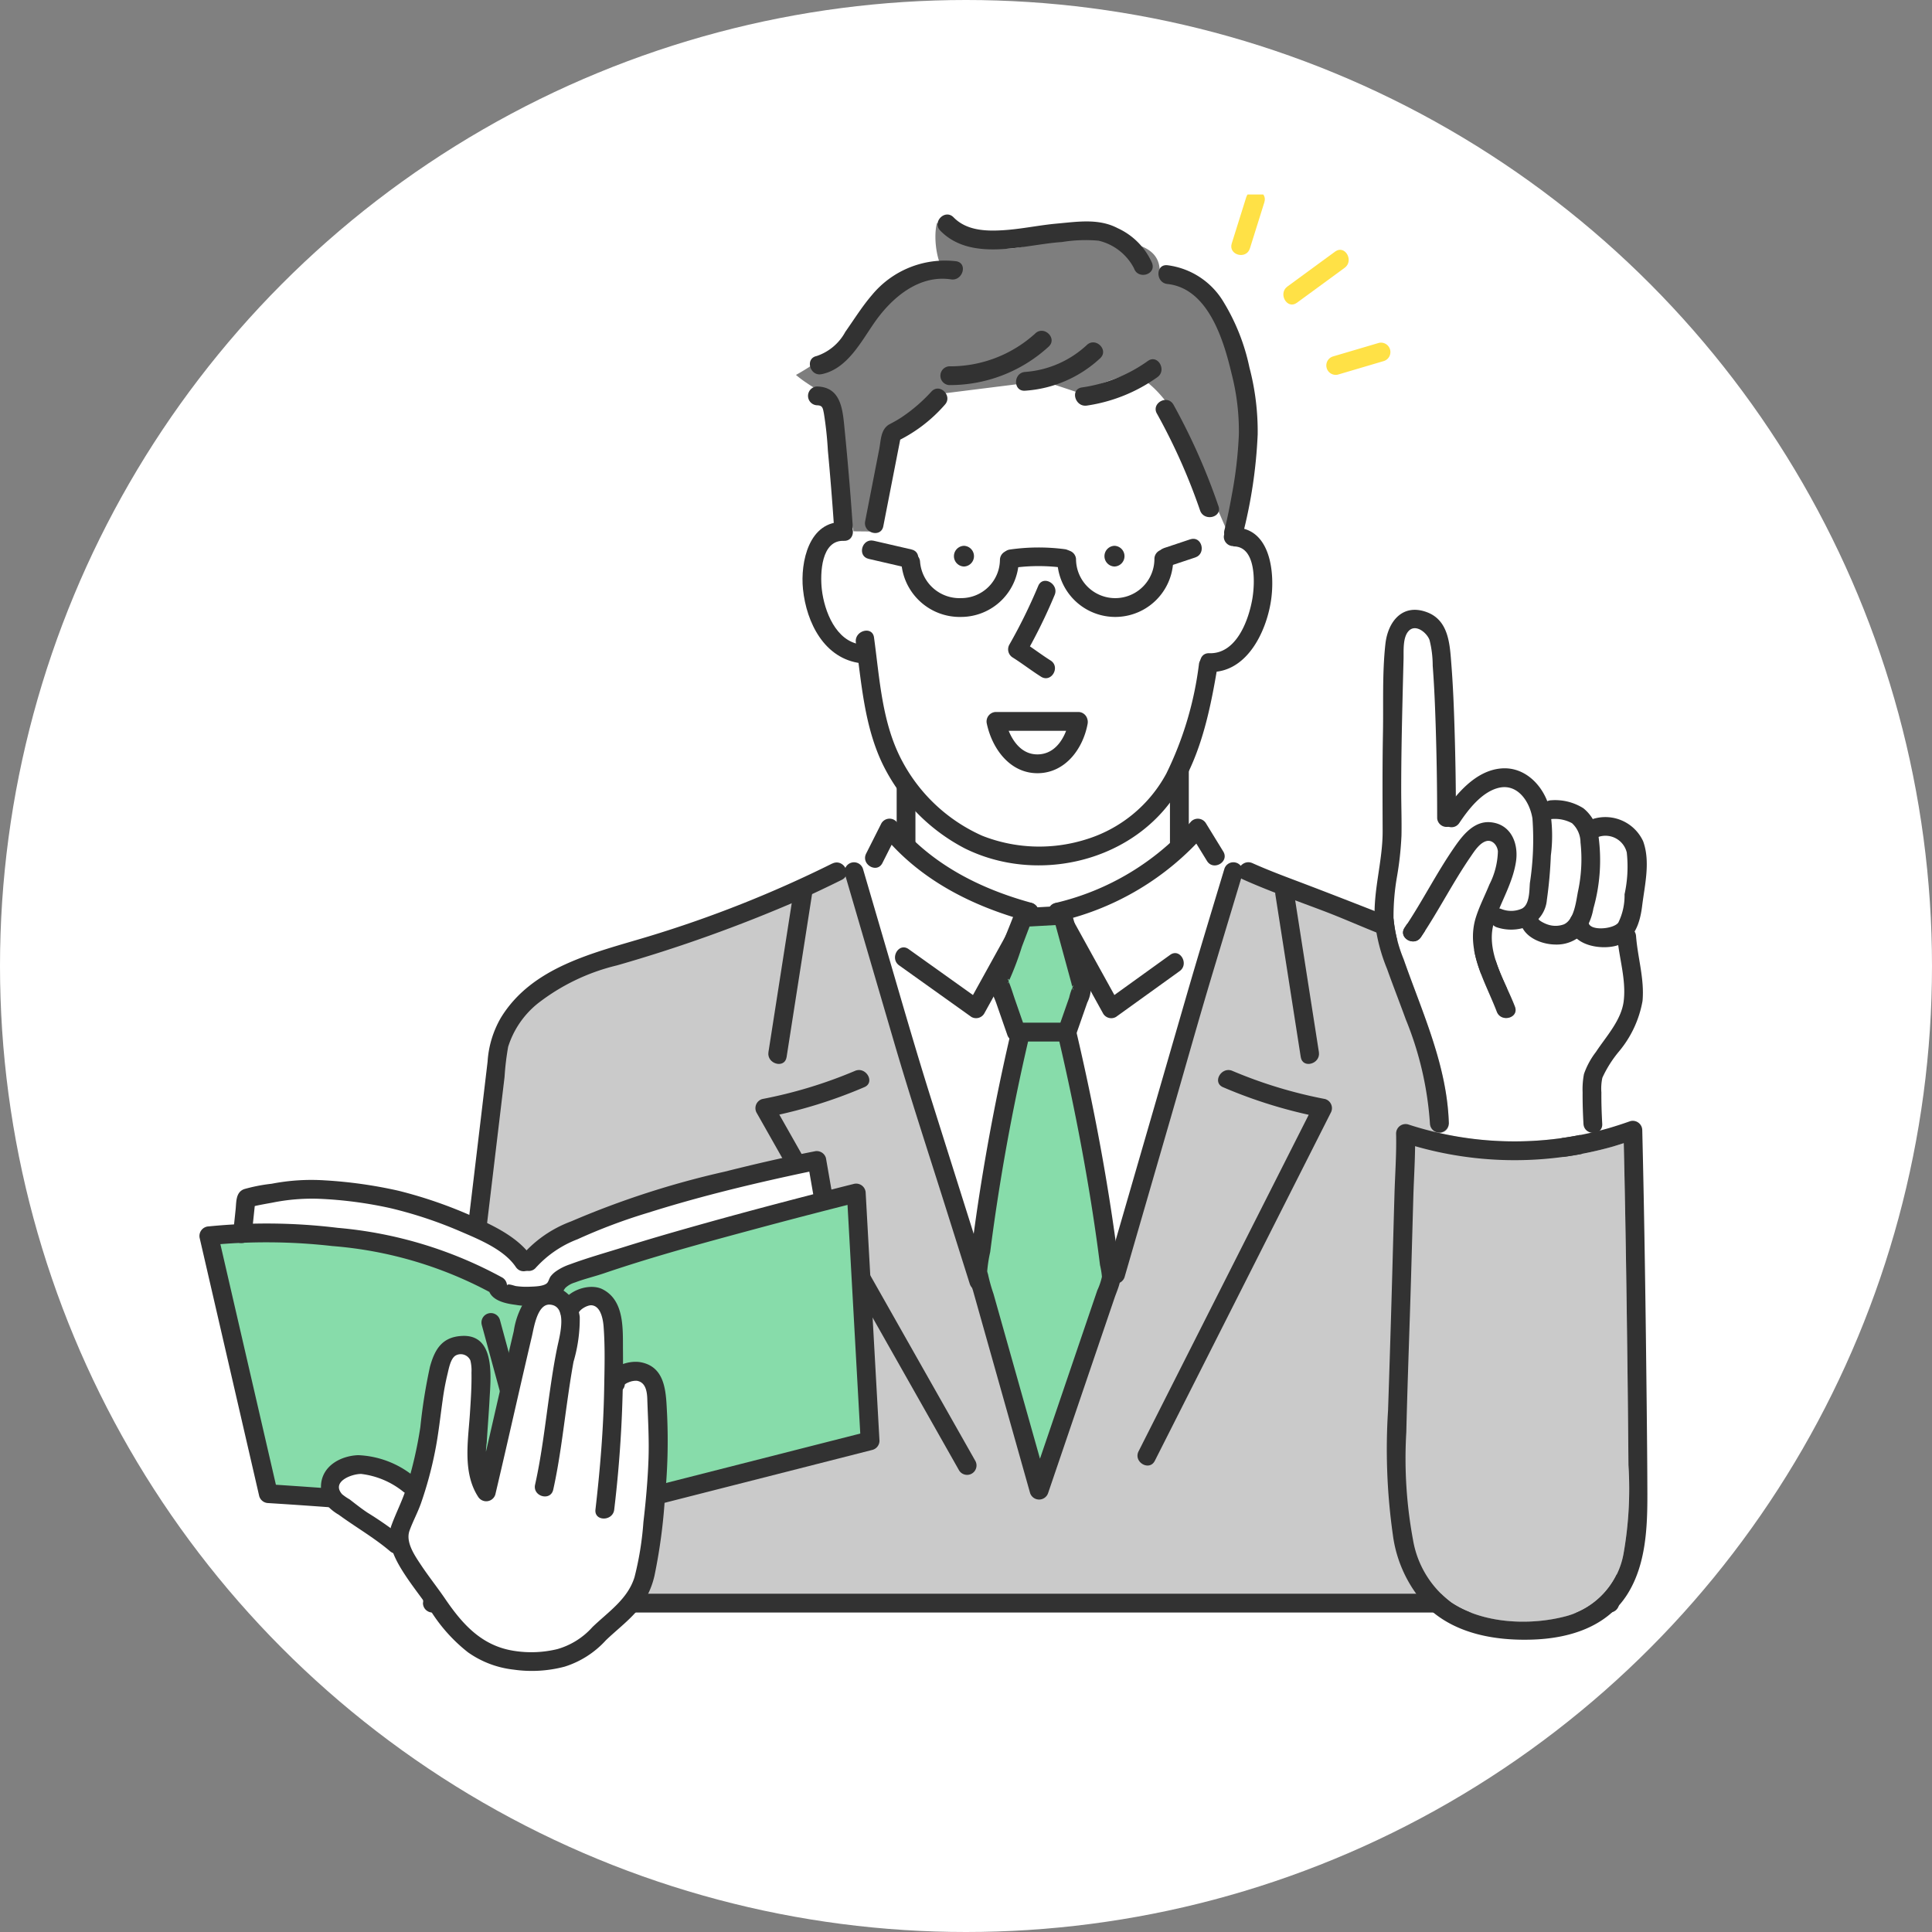 <svg xmlns="http://www.w3.org/2000/svg" xmlns:xlink="http://www.w3.org/1999/xlink" width="175" height="175" viewBox="0 0 175 175">
  <rect x="0" y="0" width="175" height="175" fill="#808080" stroke="none"/>
  <defs>
    <clipPath id="clip-path">
      <circle id="楕円形_473" data-name="楕円形 473" cx="87.5" cy="87.5" r="87.5" fill="#fff" stroke="#707070" stroke-width="1"/>
    </clipPath>
    <clipPath id="clip-path-2">
      <rect id="長方形_25304" data-name="長方形 25304" width="134" height="134" transform="translate(2120.004 1711.067)" fill="#fff"/>
    </clipPath>
  </defs>
  <g id="マスクグループ_277" data-name="マスクグループ 277" clip-path="url(#clip-path)">
    <rect id="長方形_24970" data-name="長方形 24970" width="313.056" height="243.056" transform="translate(-62.708 -29.911)" fill="#fff"/>
    <g id="lecturer02" transform="translate(-2102.754 -1693.451)" clip-path="url(#clip-path-2)">
      <g id="レイヤー_2" data-name="レイヤー 2" transform="translate(2120.818 1710.721)">
        <g id="レイヤー_1" data-name="レイヤー 1" transform="translate(0 0)">
          <path id="パス_129782" data-name="パス 129782" d="M600.276,5.234l1.312-4.187c.329-1.049-1.316-1.5-1.643-.453l-1.312,4.187C598.3,5.83,599.948,6.279,600.276,5.234Z" transform="translate(-505.125 0)" fill="#ffe146"/>
          <path id="パス_129783" data-name="パス 129783" d="M627.495,36.225l4.323-3.165c.876-.641.027-2.121-.86-1.472l-4.323,3.165c-.876.641-.027,2.121.86,1.472Z" transform="translate(-528.085 -26.071)" fill="#ffe146"/>
          <path id="パス_129784" data-name="パス 129784" d="M650.114,83.594l4.172-1.232a.853.853,0,0,0-.453-1.643l-4.172,1.232A.853.853,0,0,0,650.114,83.594Z" transform="translate(-546.997 -66.93)" fill="#ffe146"/>
          <path id="パス_129785" data-name="パス 129785" d="M354.2,57.722c-1.1-1.245-2.577-2.2-4.193-1.8.148-2.605-2.636-2.887-5.237-3.1a26.182,26.182,0,0,0-7.342.706,8.718,8.718,0,0,1-7.587-2.2c-.356,1.238-.064,3.805.873,4.69-3.007.218-5.581,2.2-7.719,4.329a22.77,22.77,0,0,1-5.932,4.758c1.4,1.2,2.7,1.506,3.417,2.944a6.793,6.793,0,0,1,.2,2.738l1.977,10.491a1.075,1.075,0,0,0,1.4-.6c1.8-3.778,9.185-12.579,9.185-12.579h14.176l3.394,2a31.314,31.314,0,0,0,3.794,8.985l1.009,1.682C356.63,75.139,359,70.3,357.8,64.71A24.487,24.487,0,0,0,354.2,57.722Z" transform="translate(-263.029 -48.414)" fill="#7e7e7e"/>
          <rect id="長方形_25303" data-name="長方形 25303" width="24.758" height="20.965" transform="translate(64.008 46.076)" fill="#fff"/>
          <path id="パス_129786" data-name="パス 129786" d="M371.429,322.234h24.758a.864.864,0,0,0,.852-.852V300.417a.865.865,0,0,0-.852-.852H371.429a.865.865,0,0,0-.852.852v20.965a.853.853,0,0,0,1.7,0V300.417l-.852.852h24.758l-.852-.852v20.965l.852-.852H371.429A.853.853,0,0,0,371.429,322.234Z" transform="translate(-307.421 -254.341)" fill="#323232"/>
          <path id="パス_129787" data-name="パス 129787" d="M366.188,380.29c-9.983,0-13.777-7.188-13.777-7.188l-3.195,3.993,13.178,60.9,10.383.6,11.581-58.7-4.193-6.789S376.171,380.29,366.188,380.29Z" transform="translate(-289.701 -315.346)" fill="#fff"/>
          <path id="パス_129788" data-name="パス 129788" d="M363.838,146.128v0a2.168,2.168,0,0,0-.317.024l-1.951-4.522s-2.661-8.8-6.976-10.331c-2.8.9-4.8,1.746-4.8,1.746l-3.594-1.2-1.6.4-7.987,1a21.429,21.429,0,0,0-2.995,3.195c-1.3,1.711-.659,8.987-2.8,9.185L328.3,145.6a1.769,1.769,0,0,0-.31.028c-1.521.268-1.923,1.881-2.159,3.193-.555,3.083.728,7.836,4.1,8.282l.753-.094c.541,4.233.93,7.785,3.233,11.167a18.553,18.553,0,0,0,3.867,4.047c4.045,3.213,9.949,3.576,14.612,1.493a12.412,12.412,0,0,0,4.734-3.646c2.49-3.115,3.624-7.406,4.428-12.235l.8-.557c2.656.5,5.04-4.872,4.483-7.969C366.591,147.923,365.479,146.106,363.838,146.128Zm-21.494,16.7h7.482C348.979,167.848,343.388,168.047,342.344,162.826Z" transform="translate(-270.196 -114.754)" fill="#fff"/>
          <path id="パス_129789" data-name="パス 129789" d="M221.524,405.757c-4.153-2.5-10.49-4.353-13.284-5.617-3.2-1.446-7.386-2.747-10.582-4.193l-1.294,0-2.733,9.077-14.342,47.624-.659.194-1.326-4.53L172.7,432.574l-5.6-19.15-2.658-9.083-2.454-8.39-1.521.024q-1.6.8-3.219,1.539a107.773,107.773,0,0,1-14.454,5.4,37.633,37.633,0,0,0-7.731,2.787,10.31,10.31,0,0,0-5.231,6.068L123.8,462.236H230.446l-4.036-48.519C226.077,411.166,223.731,407.083,221.524,405.757Z" transform="translate(-102.703 -334.298)" fill="#cacaca"/>
          <path id="パス_129790" data-name="パス 129790" d="M348.848,269.134c.512,3.73.771,7.572,2.425,11.017a17.037,17.037,0,0,0,7.436,7.632c6.333,3.146,14.65,1.379,18.8-4.426,2.452-3.431,3.376-7.76,4.063-11.841.181-1.073-1.461-1.534-1.643-.453A31.143,31.143,0,0,1,376.974,281a12.388,12.388,0,0,1-7.414,6.013,14.089,14.089,0,0,1-9.262-.37,15.2,15.2,0,0,1-7.247-6.752c-1.839-3.42-2.041-7.441-2.559-11.212C350.343,267.6,348.7,268.059,348.848,269.134Z" transform="translate(-289.388 -228.209)" fill="#323232"/>
          <path id="パス_129791" data-name="パス 129791" d="M432.551,242.018a48.526,48.526,0,0,1-2.622,5.337.867.867,0,0,0,.306,1.166c.875.551,1.691,1.188,2.566,1.739.931.586,1.787-.888.86-1.472-.875-.551-1.691-1.188-2.566-1.739l.306,1.166a48.52,48.52,0,0,0,2.622-5.337c.444-.993-1.024-1.86-1.472-.86Z" transform="translate(-356.566 -206.233)" fill="#323232"/>
          <path id="パス_129792" data-name="パス 129792" d="M324.268,210.3c-3.163-.137-3.956,3.634-3.7,6.091.313,3.022,1.935,6.307,5.257,6.7,1.087.129,1.078-1.576,0-1.7-2.28-.271-3.332-3.033-3.553-5-.163-1.45-.057-4.475,2-4.387C325.364,212.048,325.362,210.344,324.268,210.3Z" transform="translate(-265.897 -180.284)" fill="#323232"/>
          <path id="パス_129793" data-name="パス 129793" d="M535.753,214.151v0L534.9,215c2.1-.045,1.984,3.339,1.724,4.792-.35,1.957-1.461,4.965-3.893,4.881-1.1-.038-1.1,1.667,0,1.7,3.371.116,5.152-3.6,5.587-6.438.383-2.5-.008-6.717-3.418-6.644a.866.866,0,0,0-.852.852v0A.853.853,0,0,0,535.753,214.151Z" transform="translate(-441.259 -182.775)" fill="#323232"/>
          <path id="パス_129794" data-name="パス 129794" d="M368.908,375.612c-4.741-1.291-9.156-3.531-12.309-7.39a.856.856,0,0,0-1.338.172l-1.382,2.74c-.493.977.977,1.841,1.472.86l1.382-2.74-1.338.172c3.323,4.069,8.065,6.468,13.061,7.828A.853.853,0,0,0,368.908,375.612Z" transform="translate(-293.487 -311.09)" fill="#323232"/>
          <path id="パス_129795" data-name="パス 129795" d="M370.061,418.313l6.543,4.67a.859.859,0,0,0,1.166-.306l4.844-8.763c.531-.961-.94-1.821-1.472-.86l-4.844,8.763,1.166-.306-6.543-4.67c-.894-.638-1.746.839-.86,1.472Z" transform="translate(-306.683 -348.141)" fill="#323232"/>
          <path id="パス_129796" data-name="パス 129796" d="M342.837,392.181l4.464,15.261c1.425,4.869,3.007,9.692,4.534,14.53l2.317,7.343c.329,1.042,1.975.6,1.643-.453l-5.137-16.28c-1.306-4.14-2.509-8.308-3.727-12.475l-2.451-8.379A.853.853,0,0,0,342.837,392.181Z" transform="translate(-284.377 -330.301)" fill="#323232"/>
          <path id="パス_129797" data-name="パス 129797" d="M304.677,402.464l-2.012,12.877-.294,1.882c-.168,1.073,1.474,1.535,1.643.453l2.012-12.877.294-1.882C306.488,401.844,304.846,401.382,304.677,402.464Z" transform="translate(-250.829 -339.192)" fill="#323232"/>
          <path id="パス_129798" data-name="パス 129798" d="M304.549,501.669a41.556,41.556,0,0,1-8.388,2.546.86.86,0,0,0-.509,1.252l6.2,10.949,9.877,17.447,2.263,4a.853.853,0,0,0,1.472-.86l-6.2-10.949L299.387,508.6l-2.263-4-.509,1.252a43.47,43.47,0,0,0,8.8-2.717C306.411,502.7,305.545,501.231,304.549,501.669Z" transform="translate(-245.177 -421.935)" fill="#323232"/>
          <path id="パス_129799" data-name="パス 129799" d="M452.38,377.254a24.98,24.98,0,0,0,13.059-7.828l-1.338-.172,1.567,2.552c.573.933,2.048.078,1.472-.86l-1.567-2.552a.86.86,0,0,0-1.338-.172,23.416,23.416,0,0,1-12.307,7.39c-1.065.258-.614,1.9.453,1.643Z" transform="translate(-374.402 -311.089)" fill="#323232"/>
          <path id="パス_129800" data-name="パス 129800" d="M462.259,417.361l-5.766,4.151,1.166.306q-2.422-4.381-4.842-8.763c-.53-.96-2-.1-1.472.86q2.42,4.382,4.842,8.763a.857.857,0,0,0,1.166.306l5.766-4.151C464,418.2,463.152,416.719,462.259,417.361Z" transform="translate(-374.33 -348.141)" fill="#323232"/>
          <path id="パス_129801" data-name="パス 129801" d="M492.558,391.736c-1.162,3.859-2.339,7.714-3.46,11.586l-5.571,19.236-1.655,5.713a.853.853,0,0,0,1.643.453l4.213-14.546c1.281-4.422,2.519-8.859,3.847-13.267l2.626-8.721A.853.853,0,0,0,492.558,391.736Z" transform="translate(-399.717 -330.309)" fill="#323232"/>
          <path id="パス_129802" data-name="パス 129802" d="M417.738,480.078a193.292,193.292,0,0,0-3.909,22.133l5.531,19.615,6.519-19.148a201.752,201.752,0,0,0-4.067-22.6Z" transform="translate(-343.302 -404.091)" fill="#87dcaa"/>
          <path id="パス_129803" data-name="パス 129803" d="M412.763,475.7q-1.864,7.886-3.077,15.9-.287,1.912-.537,3.829a10.822,10.822,0,0,0-.291,2.868,11.73,11.73,0,0,0,.355,1.26l3.938,13.964,1.234,4.375a.86.86,0,0,0,1.643,0l3.776-11.093,2.223-6.531c.16-.471.378-.953.49-1.439a4.615,4.615,0,0,0-.094-1.574q-.254-2.028-.554-4.05c-.871-5.884-2.022-11.726-3.391-17.514a.864.864,0,0,0-.822-.626h-4.073a.853.853,0,0,0,0,1.7h4.073l-.822-.626c1.22,5.156,2.265,10.355,3.1,15.589q.279,1.76.525,3.525.138,1,.263,2a7.375,7.375,0,0,1,.174,1.064,5.88,5.88,0,0,1-.419,1.231l-4.622,13.577-1.468,4.312h1.643l-3.042-10.787-1.914-6.788a15.138,15.138,0,0,1-.5-1.79,2.565,2.565,0,0,1-.07-.248,12.639,12.639,0,0,1,.271-1.745q.153-1.2.322-2.4,1.252-8.842,3.315-17.541C414.658,475.09,413.015,474.635,412.763,475.7Z" transform="translate(-339.148 -399.943)" fill="#323232"/>
          <path id="パス_129804" data-name="パス 129804" d="M571.762,402.918l2.012,12.877.294,1.882c.169,1.08,1.811.622,1.643-.453L573.7,404.347l-.294-1.882C573.237,401.384,571.594,401.843,571.762,402.918Z" transform="translate(-474.31 -339.193)" fill="#323232"/>
          <path id="パス_129805" data-name="パス 129805" d="M506.307,503.14a43.408,43.408,0,0,0,8.8,2.717l-.509-1.252L509.2,515.278l-8.558,16.93-1.978,3.913c-.494.976.976,1.84,1.472.86l5.395-10.672,8.558-16.93,1.978-3.913a.862.862,0,0,0-.509-1.252,41.48,41.48,0,0,1-8.388-2.546C506.173,501.23,505.305,502.7,506.307,503.14Z" transform="translate(-413.595 -421.934)" fill="#323232"/>
          <path id="パス_129806" data-name="パス 129806" d="M430.823,316.281h-7.481C424.386,321.5,429.977,321.3,430.823,316.281Z" transform="translate(-351.194 -268.208)" fill="#fff"/>
          <path id="パス_129807" data-name="パス 129807" d="M426.691,311.281h-7.482a.863.863,0,0,0-.822,1.079c.487,2.257,2.105,4.5,4.637,4.467,2.477-.035,4.072-2.217,4.488-4.467.2-1.072-1.444-1.532-1.643-.453-.274,1.479-1.129,3.173-2.845,3.215-1.762.044-2.673-1.734-2.993-3.215l-.822,1.079h7.482A.853.853,0,0,0,426.691,311.281Z" transform="translate(-347.061 -264.06)" fill="#323232"/>
          <path id="パス_129808" data-name="パス 129808" d="M155.864,391.255a107.091,107.091,0,0,1-16.7,6.625c-4.859,1.468-10.5,2.7-13.339,7.375a9.051,9.051,0,0,0-1.19,3.957l-.6,5.054-1.988,16.643-2.12,17.749-.756,6.327c-.123,1.031-.325,2.085-.373,3.122,0,.048-.012.1-.017.145a.859.859,0,0,0,.852.852h93.5c4.313,0,8.654.144,12.965,0,.06,0,.121,0,.181,0a.858.858,0,0,0,.852-.852l-.682-8.194-1.477-17.76-1.4-16.77-.4-4.827a12.92,12.92,0,0,0-1.565-5.185,11.617,11.617,0,0,0-4.246-4.727,48.092,48.092,0,0,0-6.687-3.015c-4.357-1.671-8.683-3.408-13.05-5.052-1.247-.47-2.49-.95-3.707-1.495-.993-.444-1.861,1.024-.86,1.472,2.382,1.067,4.848,1.928,7.286,2.853,2.04.774,4.021,1.685,6.065,2.447,2.205.822,4.428,1.6,6.589,2.541,2.008.87,4.113,1.752,5.553,3.457a11.917,11.917,0,0,1,2.886,6.329l.35,4.206,1.33,15.993,1.484,17.839.543,6.526a22.535,22.535,0,0,0,.267,3.21,1.056,1.056,0,0,1,.013.152l.852-.852H123.967a33.49,33.49,0,0,0-4.153,0,1.465,1.465,0,0,1-.181,0l.852.852.9-7.571,2.018-16.9,2.054-17.2.716-5.995a24.2,24.2,0,0,1,.326-2.728,8.2,8.2,0,0,1,2.655-3.9,18.781,18.781,0,0,1,7.2-3.47,133.5,133.5,0,0,0,16.419-5.882q1.995-.9,3.951-1.871c.982-.488.12-1.959-.86-1.472Z" transform="translate(-98.534 -330.313)" fill="#323232"/>
          <path id="パス_129809" data-name="パス 129809" d="M426.979,419.579l-2.2,5.79,1.6,4.592h4.592l1.4-3.993-1.8-6.589Z" transform="translate(-352.389 -353.736)" fill="#87dcaa"/>
          <path id="パス_129810" data-name="パス 129810" d="M422.158,415.2c-.709,1.87-1.574,3.739-2.145,5.655-.218.731.317,1.646.554,2.328l.992,2.852a.879.879,0,0,0,.822.626h4.592a.877.877,0,0,0,.822-.626l1.019-2.911a3,3,0,0,0,.237-2.055L427.4,415a.863.863,0,0,0-.822-.626l-3.594.2c-1.091.061-1.1,1.765,0,1.7l3.594-.2-.822-.626,1.616,5.924a4.853,4.853,0,0,0,.133.486c.163.418-.212-.217.046-.266a4.906,4.906,0,0,0-.376,1.074l-1.019,2.911.822-.626h-4.592l.822.626-.937-2.695c-.181-.521-.338-1.061-.547-1.572a2.073,2.073,0,0,0-.111-.318c.331.038-.178.71.083.221a27.283,27.283,0,0,0,1.192-3.142l.919-2.423C424.191,414.631,422.544,414.187,422.158,415.2Z" transform="translate(-348.39 -349.588)" fill="#323232"/>
          <path id="パス_129811" data-name="パス 129811" d="M381.942,226.5a3.506,3.506,0,0,1-3.516,3.454,3.581,3.581,0,0,1-3.721-3.317.853.853,0,0,0-1.7,0,5.306,5.306,0,0,0,5.426,5.022,5.241,5.241,0,0,0,5.22-5.158A.853.853,0,0,0,381.942,226.5Z" transform="translate(-309.432 -193.047)" fill="#323232"/>
          <path id="パス_129812" data-name="パス 129812" d="M464.72,225.944a3.549,3.549,0,1,1-7.1,0,.853.853,0,0,0-1.7,0,5.253,5.253,0,1,0,10.506,0A.853.853,0,0,0,464.72,225.944Z" transform="translate(-378.218 -192.585)" fill="#323232"/>
          <path id="パス_129813" data-name="パス 129813" d="M428.257,225.659a16.722,16.722,0,0,1,4.5.03c1.085.14,1.074-1.565,0-1.7a18.263,18.263,0,0,0-4.95.031C426.722,224.164,427.182,225.807,428.257,225.659Z" transform="translate(-354.383 -191.515)" fill="#323232"/>
          <path id="パス_129814" data-name="パス 129814" d="M352.739,221.791l3.427.791c1.067.246,1.523-1.4.453-1.643l-3.427-.791C352.125,219.9,351.669,221.545,352.739,221.791Z" transform="translate(-292.117 -188.438)" fill="#323232"/>
          <path id="パス_129815" data-name="パス 129815" d="M510.286,221.7l2.372-.791c1.035-.345.592-1.992-.453-1.643l-2.372.791C508.8,220.4,509.241,222.045,510.286,221.7Z" transform="translate(-422.456 -187.685)" fill="#323232"/>
          <path id="パス_129816" data-name="パス 129816" d="M517.324,98.276a44.027,44.027,0,0,0,1.365-9.1,22.741,22.741,0,0,0-.747-6.083,18.746,18.746,0,0,0-2.317-5.888,6.927,6.927,0,0,0-5.112-3.373c-1.089-.116-1.081,1.589,0,1.7,3.7.394,5.1,5.107,5.813,8.124a20.775,20.775,0,0,1,.659,5.515,38.005,38.005,0,0,1-.637,5.462c-.192,1.065-.4,2.13-.667,3.181A.853.853,0,0,0,517.324,98.276Z" transform="translate(-422.833 -67.078)" fill="#323232"/>
          <path id="パス_129817" data-name="パス 129817" d="M337.684,71.3a8.583,8.583,0,0,0-7.638,3.08c-.89,1.037-1.607,2.2-2.394,3.313a4.616,4.616,0,0,1-2.6,2.193c-1.074.218-.619,1.861.453,1.643,2.323-.472,3.566-2.939,4.807-4.71,1.552-2.216,4-4.319,6.92-3.875C338.3,73.1,338.766,71.461,337.684,71.3Z" transform="translate(-269.145 -64.907)" fill="#323232"/>
          <path id="パス_129818" data-name="パス 129818" d="M71.961,549.719s-22.948,4.466-26.126,9.2h-.4a3.9,3.9,0,0,0-.657-.781c-2.687-2.536-10.512-5.149-13.919-5.409a38.336,38.336,0,0,0-7.412.733c-2.266.383-4.1.777-4.119.8l.078,2.081c4.828-.208,15.6-.044,23.634,4.7-.066.236.128.437.477.593a5.824,5.824,0,0,0,2.164.353c1.236,0,2.478-.286,2.666-.962.27-.98,2.494-1.364,3.476-1.709,5.445-1.913,15.742-4.63,20.781-5.926l-.016-.064Z" transform="translate(-16.035 -461.863)" fill="#fff"/>
          <path id="パス_129819" data-name="パス 129819" d="M60.7,567.675c-5.04,1.3-15.336,4.013-20.781,5.926-.982.345-3.207.729-3.476,1.709-.188.677-1.43.962-2.666.962a5.824,5.824,0,0,1-2.164-.353c-.349-.156-.543-.357-.477-.593-8.033-4.74-18.806-4.9-23.634-4.7-1.581.068-2.524.176-2.524.176l5.391,23.361a74.044,74.044,0,0,1,12.08.9l8.785.6,3.195,2,7.188-1,1.4-1.4,9.284-2.3,12.579-3.594-1.25-22.444S62.5,567.212,60.7,567.675Z" transform="translate(-4.129 -476.141)" fill="#87dcaa"/>
          <path id="パス_129820" data-name="パス 129820" d="M56.344,562.721c-3.878,1-7.749,2.026-11.6,3.114-2.088.589-4.172,1.195-6.243,1.844-1.64.515-3.331.987-4.942,1.585a4.987,4.987,0,0,0-1.311.663,2.334,2.334,0,0,0-.416.4c-.142.175-.2.487-.339.629-.3.307-1.166.317-1.559.332a6.749,6.749,0,0,1-1.263-.057c-.185-.028-.808-.289-.812-.033a.855.855,0,0,0-.422-.736,37.859,37.859,0,0,0-14.92-4.506,52.9,52.9,0,0,0-11.668-.131A.868.868,0,0,0,.027,566.9L4.74,587.326l.677,2.935a.87.87,0,0,0,.822.626q6.083.381,12.155.915c2.667.236,5.341.473,7.991.86q.346.051.69.106c.065.01.324.092.38.064-.307.155-.31-.326-.206-.146a3.6,3.6,0,0,0,1.012.825,6.9,6.9,0,0,0,4.747,1.112,15.739,15.739,0,0,0,4.765-1.156c.8-.371,1.27-1.491,1.746-2.2l-.509.392,19.242-4.9,2.721-.693a.861.861,0,0,0,.626-.822l-1.092-19.612L60.35,562.8a.864.864,0,0,0-1.079-.822q-1.465.366-2.927.745a.853.853,0,0,0,.453,1.643q1.463-.376,2.927-.745l-1.079-.822,1.092,19.612.158,2.832.626-.822-20.946,5.332a8.673,8.673,0,0,0-1.01.257c-.767.3-1.277,1.535-1.714,2.19l.509-.392c-2.328.958-5.483,1.838-7.8.506-.607-.349-1.089-1-1.774-1.148-.952-.206-1.947-.292-2.913-.41-4.9-.6-9.84-.963-14.768-1.313q-1.932-.137-3.865-.261l.822.626L2.347,569.383l-.677-2.935-.822,1.079a52.786,52.786,0,0,1,11.187.079,36.194,36.194,0,0,1,14.542,4.326l-.422-.736c-.018,1.274,1.454,1.608,2.464,1.731a6.025,6.025,0,0,0,3.684-.494c.464-.278.545-.633.833-1.026a2.11,2.11,0,0,1,.876-.5c.857-.327,1.764-.537,2.634-.833,4.385-1.492,8.869-2.709,13.339-3.915q3.4-.918,6.814-1.794A.853.853,0,0,0,56.344,562.721Z" transform="translate(0 -472.009)" fill="#323232"/>
          <path id="パス_129821" data-name="パス 129821" d="M44.925,567c-1.193-1.776-3.358-2.818-5.253-3.668a40.565,40.565,0,0,0-6.854-2.379,41.164,41.164,0,0,0-6.679-.941,18.815,18.815,0,0,0-4.809.308,15.128,15.128,0,0,0-2.489.486c-.783.285-.7,1.18-.777,1.88l-.231,2.194c-.115,1.09,1.59,1.081,1.7,0l.341-3.238-.422.736c-.375.176.365-.046.5-.073.474-.1.949-.184,1.425-.27a18.074,18.074,0,0,1,4.309-.35,37.172,37.172,0,0,1,6.372.838,38.36,38.36,0,0,1,6.325,2.094c1.692.729,3.993,1.648,5.065,3.244C44.062,568.763,45.539,567.911,44.925,567Z" transform="translate(-14.789 -470.366)" fill="#323232"/>
          <path id="パス_129822" data-name="パス 129822" d="M171.274,555.269a9.8,9.8,0,0,1,3.714-2.51,50.621,50.621,0,0,1,6.382-2.4c4.174-1.32,8.432-2.38,12.707-3.316.936-.205,1.874-.407,2.815-.59l-1.048-.6.629,3.614c.188,1.078,1.83.621,1.643-.453l-.629-3.614a.867.867,0,0,0-1.048-.6c-2.732.533-5.448,1.164-8.148,1.842a79.409,79.409,0,0,0-13.886,4.5,10.911,10.911,0,0,0-4.6,3.25c-.625.9.851,1.758,1.472.86Z" transform="translate(-140.738 -457.778)" fill="#323232"/>
          <path id="パス_129823" data-name="パス 129823" d="M149.848,631.737q1.8,6.62,3.613,13.234l.8,2.907a.853.853,0,0,0,1.643-.453q-1.679-6.119-3.353-12.24l-1.058-3.9a.853.853,0,0,0-1.643.453Z" transform="translate(-124.282 -529.027)" fill="#323232"/>
          <path id="パス_129824" data-name="パス 129824" d="M183.1,622.218c1.3,4.071,2.469,8.157,3.622,12.271l.7,2.506a.853.853,0,0,0,1.643-.453c-1.044-3.725-2-7.486-3.175-11.171l-1.15-3.606C184.414,620.723,182.768,621.168,183.1,622.218Z" transform="translate(-151.86 -521.139)" fill="#323232"/>
          <path id="パス_129825" data-name="パス 129825" d="M75.591,716.654a20.444,20.444,0,0,0,1.832-3.769l-.949.137a11.735,11.735,0,0,0-2.592-1.436,4.718,4.718,0,0,0-3.067-.117c-.964.344-1.655,1.223-1.4,2.042a3.086,3.086,0,0,0,1.029,1.256c1.623,1.4,3.063,2.67,4.549,3.973.878.771,1.77,1.553,2.73,2.379-.037-.074-.075-.147-.111-.224C77.335,720.318,75.237,717.178,75.591,716.654Z" transform="translate(-57.539 -595.877)" fill="#fff"/>
          <path id="パス_129826" data-name="パス 129826" d="M128.87,628.773a2.454,2.454,0,0,0-.849-.589c-.652-.29-2.364.269-2.38.917H125.5c.015-1.408,0-2.87-.036-4.442a5.7,5.7,0,0,0-.317-2.055,2.072,2.072,0,0,0-1.5-1.32c-.689-.1-2.152.7-2.165,1.4l-.013.005a2.014,2.014,0,0,0-1.855-1.486c-1.283.065-1.885,1.587-2.18,2.839-1.305,5.517-2.167,9.486-3.471,15a6.3,6.3,0,0,1-.841-3.539c-.026-1.232.676-7.623.179-8.749a1.4,1.4,0,0,0-1.181-1,3.918,3.918,0,0,0-1.214.145c-.911.214-1.4,2.452-1.688,4.431-.167,1.141-.27,2.193-.349,2.728a38.406,38.406,0,0,1-1.255,5.62,20.812,20.812,0,0,1-1.338,3.443c-1.408,2.412,4.5,8.433,6.084,9.875a8.254,8.254,0,0,0,6.174,2.31,12.336,12.336,0,0,0,4.921-1.7c3.281-3.37,4.592-3.216,5.222-7.878a63.408,63.408,0,0,0,.742-13.739A3.246,3.246,0,0,0,128.87,628.773Z" transform="translate(-87.982 -521.162)" fill="#fff"/>
          <path id="パス_129827" data-name="パス 129827" d="M193.31,619.3c.059-.388.822-.812,1.2-.784.846.064,1.044,1.307,1.092,1.932.143,1.865.084,3.775.051,5.644-.065,3.656-.37,7.3-.789,10.927-.125,1.088,1.58,1.079,1.7,0a112.092,112.092,0,0,0,.793-14.326c-.025-1.923.191-4.578-1.838-5.622-1.289-.664-3.621.24-3.854,1.777C191.5,619.921,193.146,620.384,193.31,619.3Z" transform="translate(-158.992 -517.554)" fill="#323232"/>
          <path id="パス_129828" data-name="パス 129828" d="M122.365,625c.079.405-.14.266.342.076a1.7,1.7,0,0,1,.757-.15c.81.118.935.977.957,1.638.061,1.834.175,3.648.109,5.485-.068,1.9-.24,3.791-.46,5.676a28.035,28.035,0,0,1-.806,4.988c-.611,1.99-2.373,3.139-3.808,4.52a6.733,6.733,0,0,1-3.188,2,9.994,9.994,0,0,1-3.966.149c-2.882-.46-4.621-2.4-6.194-4.71-.715-1.049-1.512-2.043-2.211-3.1-.545-.826-1.383-2.027-1.015-3.063.3-.836.736-1.631,1.035-2.474a34.493,34.493,0,0,0,1.263-4.632c.319-1.568.481-3.147.706-4.73a22.661,22.661,0,0,1,.427-2.306c.123-.492.264-1.393.714-1.708a.955.955,0,0,1,1.369.423,3.757,3.757,0,0,1,.1,1.1c.024,1.253-.062,2.509-.144,3.759-.161,2.449-.668,5.308.747,7.492a.863.863,0,0,0,1.557-.2c.747-3.164,1.466-6.333,2.192-9.5q.556-2.425,1.124-4.846c.18-.763.488-2.936,1.625-2.859,1.656.111.879,2.873.689,3.774-.286,1.357-.494,2.731-.692,4.1-.406,2.816-.717,5.657-1.336,8.437-.238,1.068,1.4,1.525,1.643.453.569-2.553.874-5.16,1.238-7.748.181-1.282.367-2.564.6-3.838a13.8,13.8,0,0,0,.565-4.064c-.268-2.253-2.876-3.891-4.634-1.946a7.068,7.068,0,0,0-1.343,3.234q-.519,2.2-1.025,4.412c-.76,3.312-1.511,6.627-2.292,9.935l1.557-.2a6.588,6.588,0,0,1-.69-4.038c.076-1.3.185-2.588.254-3.884.1-1.953.582-5.927-2.467-5.792-1.8.08-2.486,1.174-2.93,2.8a49.012,49.012,0,0,0-.869,5.455,37,37,0,0,1-1.3,5.609c-.364,1.136-.91,2.177-1.314,3.287-.5,1.375.222,2.88.936,4.038.787,1.277,1.75,2.451,2.6,3.689a14.724,14.724,0,0,0,3.392,3.781,8.847,8.847,0,0,0,4.12,1.566,11.621,11.621,0,0,0,4.639-.268,8.483,8.483,0,0,0,3.731-2.387c.928-.893,1.978-1.688,2.821-2.666a7.472,7.472,0,0,0,1.583-3.187,49.8,49.8,0,0,0,.948-7.136,51.9,51.9,0,0,0,.192-7.5c-.1-1.821-.065-4.238-2.355-4.69-1.313-.259-3.441.6-3.128,2.191.211,1.075,1.854.62,1.643-.453Z" transform="translate(-83.854 -517.126)" fill="#323232"/>
          <path id="パス_129829" data-name="パス 129829" d="M72.062,713.753a32.661,32.661,0,0,0-3.235-2.271c-.572-.379-1.1-.8-1.639-1.217a4.565,4.565,0,0,1-.678-.466c-1.01-1.149.906-1.855,1.745-1.833a7.481,7.481,0,0,1,3.838,1.641c.914.612,1.768-.863.86-1.472a8.536,8.536,0,0,0-4.984-1.872c-1.521.059-3.164.9-3.355,2.562a2.867,2.867,0,0,0,.488,1.932,4.308,4.308,0,0,0,1.1.9c1.523,1.115,3.214,2.082,4.65,3.306.83.708,2.041-.492,1.205-1.205Z" transform="translate(-53.588 -591.725)" fill="#323232"/>
          <path id="パス_129830" data-name="パス 129830" d="M324.189,140c.519.011.532.237.635.755a32.6,32.6,0,0,1,.358,3.344q.319,3.411.551,6.83c.075,1.088,1.779,1.1,1.7,0q-.3-4.369-.733-8.727c-.175-1.771-.292-3.86-2.515-3.905A.853.853,0,0,0,324.189,140Z" transform="translate(-268.257 -120.56)" fill="#323232"/>
          <path id="パス_129831" data-name="パス 129831" d="M402.219,108.942a11.446,11.446,0,0,1-7.82,2.983.853.853,0,0,0,0,1.7,13.234,13.234,0,0,0,9.025-3.482c.812-.741-.4-1.943-1.205-1.205Z" transform="translate(-326.501 -96.014)" fill="#323232"/>
          <path id="パス_129832" data-name="パス 129832" d="M359.754,139.649a14.788,14.788,0,0,1-2.667,2.31,10.512,10.512,0,0,1-.936.552c-.1.054-.512.285-.208.11-.8.459-.763,1.422-.928,2.27l-1.271,6.514c-.209,1.071,1.433,1.53,1.643.453l1.6-8.186-.6.6a13.566,13.566,0,0,0,4.569-3.414c.748-.8-.454-2.008-1.205-1.205Z" transform="translate(-293.442 -121.46)" fill="#323232"/>
          <path id="パス_129833" data-name="パス 129833" d="M411.781,51.306a6.24,6.24,0,0,0-3.136-3.19c-1.719-.9-3.632-.58-5.5-.413-1.626.145-3.227.5-4.857.6-1.58.1-3.325.038-4.5-1.165-.767-.787-1.971.419-1.205,1.205,2.312,2.371,5.985,1.7,8.917,1.276.7-.1,1.4-.2,2.109-.245a13.245,13.245,0,0,1,3.314-.121,4.872,4.872,0,0,1,3.211,2.507c.35,1.033,2,.59,1.643-.453Z" transform="translate(-325.477 -44.721)" fill="#323232"/>
          <path id="パス_129834" data-name="パス 129834" d="M440.45,115.079a9.174,9.174,0,0,1-5.594,2.442c-1.088.078-1.1,1.783,0,1.7a11.05,11.05,0,0,0,6.8-2.941C442.461,115.536,441.253,114.333,440.45,115.079Z" transform="translate(-360.066 -101.101)" fill="#323232"/>
          <path id="パス_129835" data-name="パス 129835" d="M471.977,123.954a13.574,13.574,0,0,1-5.982,2.4c-1.081.158-.621,1.8.453,1.643a14.656,14.656,0,0,0,6.389-2.572C473.724,124.795,472.873,123.316,471.977,123.954Z" transform="translate(-386.066 -108.529)" fill="#323232"/>
          <path id="パス_129836" data-name="パス 129836" d="M508.351,146.7a54.293,54.293,0,0,1,3.907,8.781c.4,1.01,2.044.571,1.643-.453a56.868,56.868,0,0,0-4.079-9.188C509.252,144.906,507.777,145.761,508.351,146.7Z" transform="translate(-421.607 -126.48)" fill="#323232"/>
          <path id="パス_129837" data-name="パス 129837" d="M401.939,222.968a.938.938,0,0,0,0,1.875A.938.938,0,0,0,401.939,222.968Z" transform="translate(-332.688 -190.798)" fill="#323232"/>
          <path id="パス_129838" data-name="パス 129838" d="M481.939,222.968a.938.938,0,0,0,0,1.875A.938.938,0,0,0,481.939,222.968Z" transform="translate(-399.054 -190.798)" fill="#323232"/>
          <path id="パス_129839" data-name="パス 129839" d="M739.323,377.272l-.007,0c0,.015.005.03.008.045a16.035,16.035,0,0,1-.475,6.444,10.974,10.974,0,0,1-.419,1.352c.233.7,2.26.5,2.674-.075a5.54,5.54,0,0,0,.565-2.568,11.685,11.685,0,0,0,.2-3.783A1.984,1.984,0,0,0,739.323,377.272Z" transform="translate(-612.583 -318.739)" fill="#fff"/>
          <path id="パス_129840" data-name="パス 129840" d="M714.741,368.579a3.206,3.206,0,0,0-1.863-.37,17.728,17.728,0,0,1-.054,3.293,39.193,39.193,0,0,1-.363,4.038,3.547,3.547,0,0,1-.754,1.728,1.949,1.949,0,0,0,.817.484,2.188,2.188,0,0,0,1.485-.01,1.42,1.42,0,0,0,.614-.594.787.787,0,0,1,.061-.1,8.415,8.415,0,0,0,.6-2.26,13.922,13.922,0,0,0,.232-4.467A2.373,2.373,0,0,0,714.741,368.579Z" transform="translate(-590.415 -311.285)" fill="#fff"/>
          <path id="パス_129841" data-name="パス 129841" d="M661.28,560.479c-.082-6.668-.179-13.337-.335-20a32.5,32.5,0,0,1-17.3.7q-.807-.2-1.6-.429c-.015,1.548-.116,3.1-.16,4.647q-.1,3.537-.2,7.074c-.13,4.73-.323,9.458-.435,14.188a40.267,40.267,0,0,0,.606,9.741,8.928,8.928,0,0,0,3.486,5.7c2.843,1.889,7.021,2.084,10.242,1.259a7.164,7.164,0,0,0,5.34-5.686,33.683,33.683,0,0,0,.447-8.033Q661.34,565.058,661.28,560.479Z" transform="translate(-531.934 -454.195)" fill="#cacaca"/>
          <path id="パス_129842" data-name="パス 129842" d="M654.812,295.492a4.262,4.262,0,0,1-3.571-.639,3.744,3.744,0,0,1-4.92-.956,3.928,3.928,0,0,1-2.375-.085.922.922,0,0,1-.281-.178c-.617,2.534,1.09,5.093,1.963,7.382.392,1.027-1.256,1.468-1.643.453-1.046-2.741-2.866-5.58-1.873-8.616.325-.993.812-1.933,1.2-2.9a6.963,6.963,0,0,0,.772-3.01c-.053-.572-.521-1.075-1.057-.922-.614.175-1.085.928-1.424,1.421-1.614,2.348-2.9,4.91-4.493,7.275-.61.906-2.086.052-1.472-.86,1.609-2.39,2.9-4.99,4.546-7.352.758-1.087,1.776-2.342,3.25-2.195,1.844.184,2.529,1.922,2.286,3.554a17.845,17.845,0,0,1-1.507,4.25.913.913,0,0,1,.183.054,2.385,2.385,0,0,0,1.9-.056c.662-.394.628-1.605.681-2.287a26.011,26.011,0,0,0,.234-5.851c-.236-1.535-1.367-3.246-3.139-2.762-1.48.4-2.674,1.95-3.484,3.16a1.214,1.214,0,0,1-2.006-.426q0-4.21-.135-8.419c-.057-1.8-.132-3.607-.269-5.406a9.551,9.551,0,0,0-.284-2.313c-.226-.655-1.255-1.513-1.894-.829-.548.586-.444,1.8-.462,2.524q-.049,1.987-.1,3.974c-.062,2.616-.11,5.232-.113,7.848,0,1.4.052,2.8.024,4.2a29.361,29.361,0,0,1-.4,3.673,20.843,20.843,0,0,0-.319,3.813,12.669,12.669,0,0,0,.911,3.693c1.708,4.881,3.956,9.665,4.1,14.926a.8.8,0,0,1-.954.814,30.545,30.545,0,0,0,13.835-.026.839.839,0,0,1-.685-.8c-.052-.945-.085-1.892-.077-2.839a7.33,7.33,0,0,1,.121-1.666,7.032,7.032,0,0,1,1.087-2.008c.929-1.411,2.307-2.874,2.515-4.618a20.113,20.113,0,0,0-.5-5.063C654.93,295.454,654.873,295.475,654.812,295.492Z" transform="translate(-526.471 -227.101)" fill="#fff"/>
          <path id="パス_129843" data-name="パス 129843" d="M651.3,529.2a31.024,31.024,0,0,1-18.155-.35.859.859,0,0,0-1.079.822c.045,1.836-.094,3.69-.147,5.526q-.094,3.244-.181,6.488-.18,6.534-.4,13.066A55.042,55.042,0,0,0,631.769,566a11.687,11.687,0,0,0,3.22,6.674c2.5,2.334,6.063,2.946,9.368,2.846,3.362-.1,6.769-1.122,8.651-4.1,1.694-2.682,1.827-6.061,1.819-9.136-.007-2.695-.035-5.39-.063-8.084-.089-8.274-.2-16.55-.4-24.822a.86.86,0,0,0-1.079-.822q-.981.348-1.978.642a.853.853,0,0,0,.453,1.643q1-.3,1.978-.642l-1.079-.822c.173,7.058.274,14.118.361,21.178q.056,4.579.092,9.158a33.678,33.678,0,0,1-.447,8.033,7.164,7.164,0,0,1-5.34,5.686c-3.222.825-7.4.63-10.242-1.259a8.927,8.927,0,0,1-3.486-5.7,40.27,40.27,0,0,1-.606-9.741c.112-4.73.3-9.459.435-14.188q.1-3.537.2-7.074c.055-1.926.2-3.872.154-5.8l-1.079.822a32.686,32.686,0,0,0,19.061.35A.853.853,0,0,0,651.3,529.2Z" transform="translate(-523.672 -444.274)" fill="#323232"/>
          <path id="パス_129844" data-name="パス 129844" d="M641.337,380.251c1.592-2.366,2.88-4.928,4.493-7.276.339-.493.809-1.246,1.423-1.421.536-.153,1,.35,1.057.922a6.966,6.966,0,0,1-.772,3.01c-.391.967-.878,1.907-1.2,2.9-.993,3.036.827,5.875,1.873,8.616.387,1.015,2.035.574,1.643-.453-.92-2.41-2.766-5.12-1.846-7.785.621-1.8,1.657-3.459,1.942-5.366.243-1.631-.442-3.37-2.285-3.554-1.474-.147-2.493,1.107-3.25,2.195-1.646,2.362-2.937,4.961-4.546,7.352C639.251,380.3,640.727,381.157,641.337,380.251Z" transform="translate(-530.695 -312.634)" fill="#323232"/>
          <path id="パス_129845" data-name="パス 129845" d="M661.759,346.166c.81-1.211,2-2.756,3.484-3.16,1.772-.484,2.9,1.227,3.139,2.762a26.026,26.026,0,0,1-.234,5.851c-.053.682-.02,1.893-.681,2.287a2.385,2.385,0,0,1-1.9.056c-1.016-.412-1.458,1.236-.453,1.643a4.1,4.1,0,0,0,2.918-.092,2.886,2.886,0,0,0,1.654-2.364,39.2,39.2,0,0,0,.362-4.038,13.825,13.825,0,0,0-.086-4.141c-.467-2.057-2.181-3.94-4.432-3.739-2.294.2-4.049,2.295-5.242,4.075C659.675,346.22,661.151,347.074,661.759,346.166Z" transform="translate(-547.637 -288.894)" fill="#323232"/>
          <path id="パス_129846" data-name="パス 129846" d="M704.659,359.917a3.253,3.253,0,0,1,1.892.37,2.373,2.373,0,0,1,.771,1.738,13.917,13.917,0,0,1-.232,4.467c-.173.892-.337,2.534-1.271,2.958a2.188,2.188,0,0,1-1.485.01c-.252-.079-.851-.376-.827-.532.167-1.073-1.475-1.535-1.643-.453-.287,1.842,1.64,2.806,3.239,2.805a3.326,3.326,0,0,0,2.329-.882,5.29,5.29,0,0,0,1.059-2.383,16.037,16.037,0,0,0,.475-6.444,3.775,3.775,0,0,0-1.382-2.637,4.8,4.8,0,0,0-2.924-.722A.853.853,0,0,0,704.659,359.917Z" transform="translate(-582.225 -302.993)" fill="#323232"/>
          <path id="パス_129847" data-name="パス 129847" d="M730.9,369.039a1.984,1.984,0,0,1,2.55,1.416,11.687,11.687,0,0,1-.2,3.783,5.541,5.541,0,0,1-.565,2.568c-.444.618-2.747.8-2.7-.091.063-1.1-1.642-1.092-1.7,0-.118,2.073,2.651,2.614,4.22,2.183,1.66-.456,2.149-2.08,2.337-3.6.233-1.893.767-4.021.087-5.871a3.772,3.772,0,0,0-4.479-2.027A.853.853,0,0,0,730.9,369.039Z" transform="translate(-604.162 -310.507)" fill="#323232"/>
          <path id="パス_129848" data-name="パス 129848" d="M738.3,426.423c.149,1.949.821,3.908.587,5.873-.208,1.744-1.587,3.207-2.515,4.618a7.037,7.037,0,0,0-1.087,2.008,7.334,7.334,0,0,0-.121,1.666c-.008.946.025,1.894.077,2.839.06,1.091,1.765,1.1,1.7,0-.052-.945-.085-1.892-.077-2.839a4.6,4.6,0,0,1,.09-1.337,10.561,10.561,0,0,1,1.5-2.374,9.777,9.777,0,0,0,2.137-4.581c.183-1.993-.436-3.9-.587-5.873C739.924,425.336,738.219,425.327,738.3,426.423Z" transform="translate(-609.875 -358.901)" fill="#323232"/>
          <path id="パス_129849" data-name="パス 129849" d="M631.339,303.535c-.143-5.26-2.391-10.045-4.1-14.926a12.674,12.674,0,0,1-.911-3.693,20.859,20.859,0,0,1,.319-3.813,29.35,29.35,0,0,0,.4-3.673c.028-1.4-.025-2.8-.024-4.2,0-2.616.051-5.232.113-7.848q.047-1.987.1-3.974c.018-.727-.086-1.938.462-2.524.64-.684,1.669.175,1.894.829a9.538,9.538,0,0,1,.284,2.313c.137,1.8.212,3.6.269,5.406q.134,4.208.135,8.419a.853.853,0,0,0,1.7,0q0-3.99-.122-7.979c-.059-1.981-.136-3.964-.29-5.941-.141-1.813-.221-4.014-2.231-4.754-2.213-.814-3.522.868-3.746,2.885-.293,2.64-.172,5.391-.221,8.047-.055,2.97-.04,5.937-.029,8.907.01,2.746-.888,5.434-.707,8.185a15.963,15.963,0,0,0,1.108,4.294c.548,1.535,1.143,3.052,1.7,4.584a30.177,30.177,0,0,1,2.186,9.46.853.853,0,0,0,1.7,0Z" transform="translate(-518.166 -219)" fill="#323232"/>
        </g>
      </g>
    </g>
  </g>
</svg>
